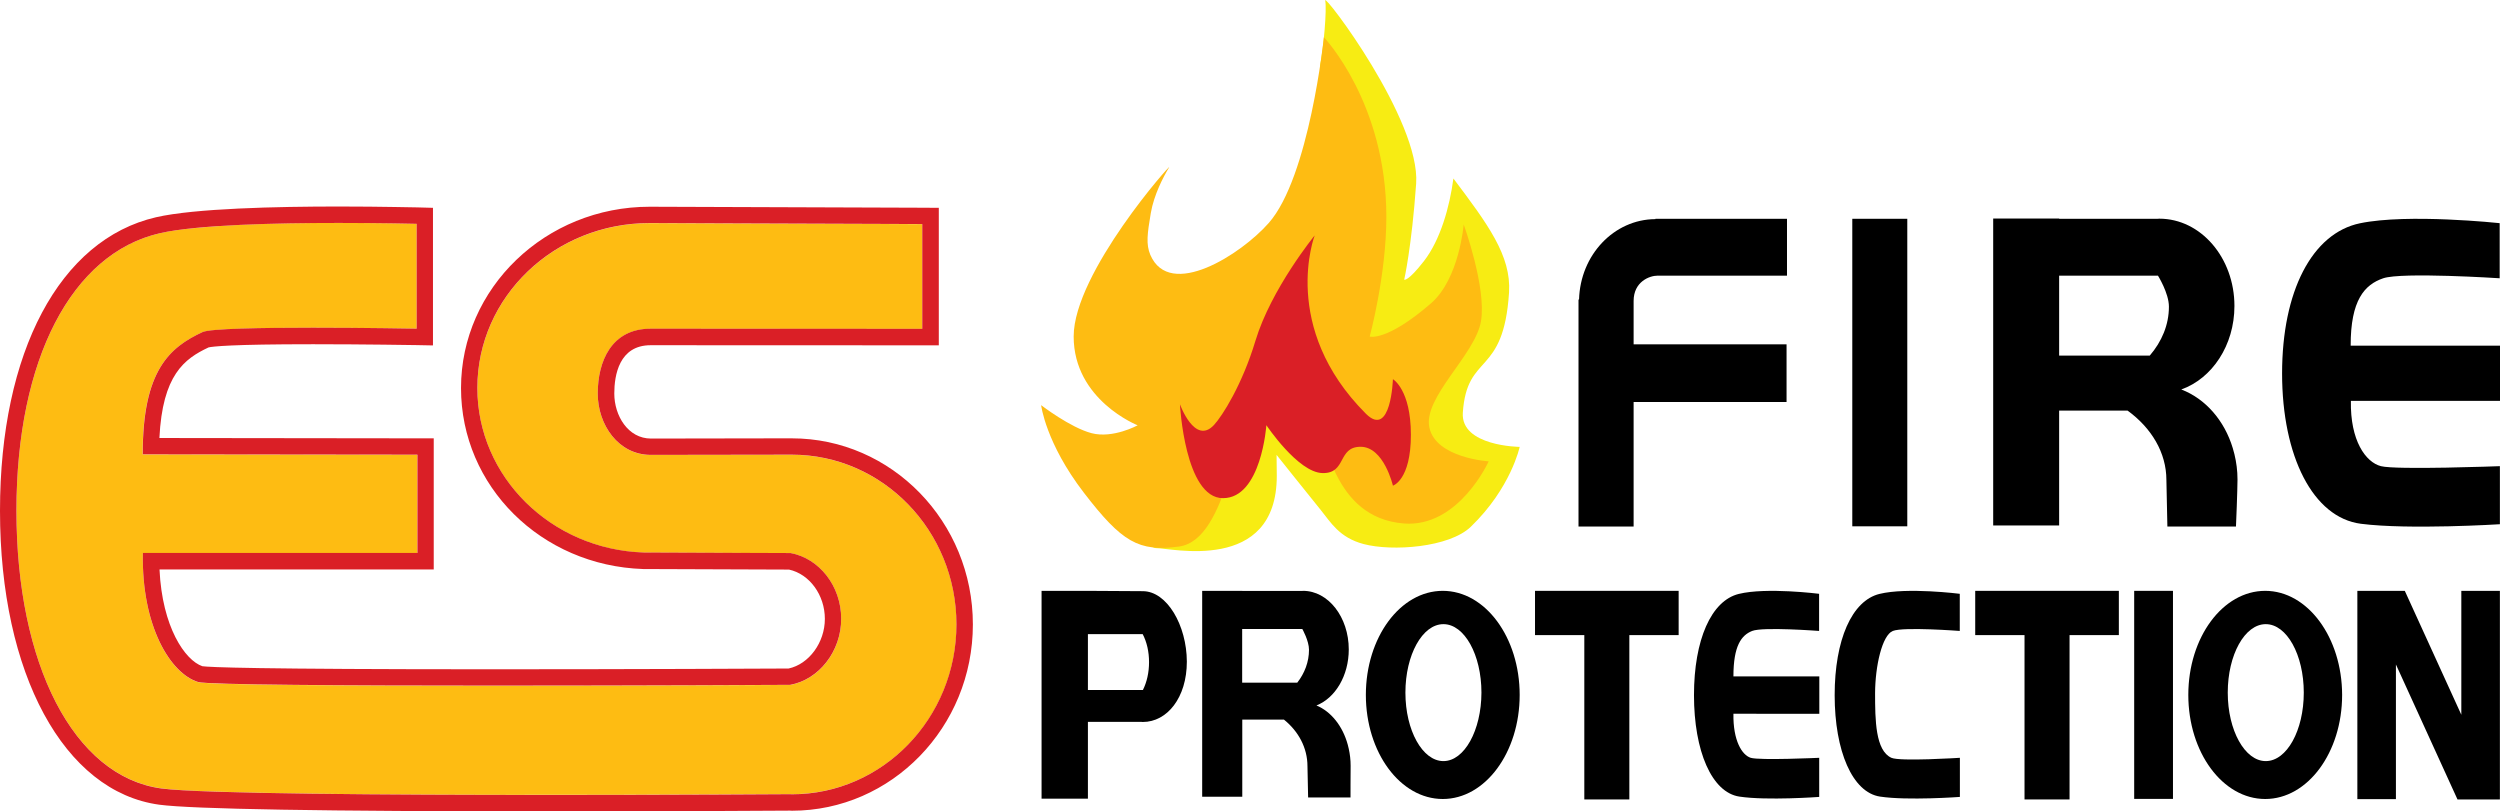 <svg version="1.1" preserveAspectRatio="xMinYMin" xmlns="http://www.w3.org/2000/svg" xmlns:xlink="http://www.w3.org/1999/xlink" x="0px" y="0px"
	 viewBox="0 0 228.19 74.06" xml:space="preserve">
<style type="text/css">
	.st0{fill:#FEBC12;}
	.st1{fill:#DA1F26;}
	.st2{fill:#F7EC13;}
</style>
<path d="M151.3,25.16c0.75,0,11.81,0,11.81,0v-5.19h-12.01v0.03c-3.79,0.02-6.86,3.28-6.97,7.34h-0.05v20.72h5.03V36.69h13.96v-5.26
	h-13.96c0,0,0-2.21,0-3.96S150.55,25.16,151.3,25.16z"/>
<rect x="169.07" y="19.97" width="5.02" height="28.07"/>
<rect x="194.8" y="53.93" width="3.54" height="18.99"/>
<path d="M204.23,43.77c0-0.8-0.1-1.57-0.28-2.31l-0.15-0.55c-0.76-2.53-2.5-4.52-4.7-5.36c2.81-1,4.85-4.03,4.85-7.62
	c0-4.4-3.07-7.97-6.86-7.97c-0.05,0-0.1,0.01-0.16,0.01h-8.98v-0.02h-6.02v28.01h6.02V37.48h6.25c2.17,1.58,3.54,3.83,3.54,6.34
	c0,0.04,0.09,4.24,0.09,4.24h6.26C204.1,48.07,204.23,44.58,204.23,43.77z M187.95,25.16h9.02c0,0,1,1.6,1,2.83
	c0,1.66-0.65,3.19-1.75,4.47h-8.27V25.16z"/>
<path d="M123.28,69.9c0-0.54-0.06-1.05-0.17-1.55l-0.09-0.37c-0.46-1.7-1.52-3.03-2.86-3.59c1.71-0.67,2.95-2.71,2.95-5.11
	c0-2.95-1.87-5.35-4.17-5.35c-0.03,0-0.06,0.01-0.09,0.01h-5.46v-0.01h-3.66v18.79h3.66v-7.04h3.8c1.32,1.06,2.15,2.57,2.15,4.26
	c0,0.03,0.06,2.85,0.06,2.85h3.87C123.26,72.78,123.28,70.44,123.28,69.9z M113.38,57.41h5.49c0,0,0.61,1.08,0.61,1.9
	c0,1.11-0.4,2.14-1.07,3h-5.03V57.41z"/>
<path d="M228.19,36.6v-5.05h-13.63c-0.01-4.16,1.27-5.57,2.97-6.15c1.7-0.58,10.63,0,10.63,0v-5.03c0,0-8.37-0.9-12.75,0.01
	s-7.11,6.22-7.11,13.71c0,7.55,2.82,13.16,7.2,13.72c4.38,0.56,12.68,0.04,12.68,0.04v-5.3c0,0-9.47,0.36-10.86,0
	c-1.39-0.36-2.81-2.33-2.74-5.96H228.19z"/>
<path d="M166.06,65.14v-3.4h-7.84c0-2.81,0.73-3.76,1.71-4.15c0.98-0.39,6.11,0,6.11,0v-3.39c0,0-4.81-0.61-7.33,0.01
	c-2.52,0.62-4.09,4.19-4.09,9.25c0,5.09,1.62,8.87,4.14,9.25c2.52,0.38,7.29,0.03,7.29,0.03v-3.57c0,0-5.45,0.25-6.25,0
	c-0.8-0.25-1.62-1.57-1.58-4.02H166.06z"/>
<path d="M172.77,57.59c0.98-0.39,6.11,0,6.11,0v-3.39c0,0-4.81-0.61-7.33,0.01c-2.52,0.62-4.09,4.19-4.09,9.25
	c0,5.09,1.62,8.87,4.14,9.25c2.52,0.38,7.29,0.03,7.29,0.03v-3.57c0,0-5.48,0.35-6.25,0c-1.46-0.66-1.49-3.45-1.49-5.9
	C171.16,60.8,171.79,57.98,172.77,57.59z"/>
<path d="M104.31,53.96c-0.05,0-5.01-0.03-5.01-0.03h-4.23V72.9h4.23v-7.01h4.89c0.04,0,0.08,0.01,0.12,0.01
	c2.22,0,4.02-2.22,4.02-5.51C108.32,57.09,106.52,53.96,104.31,53.96z M104.32,62.98H99.3v-5.1h5c0.38,0.73,0.58,1.6,0.58,2.56
	C104.88,61.39,104.68,62.26,104.32,62.98z"/>
<polygon points="153.22,53.93 140.11,53.93 140.11,57.97 144.61,57.97 144.61,72.97 148.72,72.97 148.72,57.97 153.22,57.97 "/>
<polygon points="193.4,53.93 180.29,53.93 180.29,57.97 184.79,57.97 184.79,72.97 188.9,72.97 188.9,57.97 193.4,57.97 "/>
<polygon points="218.69,60.65 224.31,72.97 228.18,72.97 228.17,72.94 228.18,72.94 228.18,53.93 224.66,53.93 224.66,65.24 
	219.5,53.93 215.17,53.93 215.17,72.94 218.69,72.94 "/>
<path d="M131.69,53.93c-3.88,0-7.02,4.25-7.02,9.5c0,5.25,3.14,9.5,7.02,9.5c3.88,0,7.02-4.25,7.02-9.5
	C138.71,58.18,135.57,53.93,131.69,53.93z M131.75,69.47c-1.91,0-3.47-2.8-3.47-6.25c0-3.45,1.55-6.25,3.47-6.25s3.47,2.8,3.47,6.25
	C135.21,66.67,133.66,69.47,131.75,69.47z"/>
<path d="M206.76,53.93c-3.88,0-7.02,4.25-7.02,9.5c0,5.25,3.14,9.5,7.02,9.5c3.88,0,7.02-4.25,7.02-9.5
	C213.77,58.18,210.63,53.93,206.76,53.93z M206.81,69.47c-1.91,0-3.47-2.8-3.47-6.25c0-3.45,1.55-6.25,3.47-6.25s3.47,2.8,3.47,6.25
	C210.28,66.67,208.73,69.47,206.81,69.47z"/>
<g>
	<path class="st0" d="M72.27,41.51c-0.04,0-12.06,0.02-12.86,0.02c-2.95,0-4.85-2.73-4.85-5.61c0-2.87,1.22-5.91,4.82-5.91
		c0.78,0,24.8,0.01,24.8,0.01v-9.56c0,0-24.79-0.09-24.89-0.09c-8.68,0-15.72,6.74-15.72,15.05c0,8.13,6.75,14.74,15.18,15.02
		c0.06,0,13.41,0.05,13.41,0.05c2.61,0.47,4.62,3,4.62,6c0,3-2.05,5.56-4.66,6.03c0,0-52.3,0.28-54.04-0.26
		c-2.53-0.78-5.17-5.08-5.04-11.78h25.05v-8.97l-25.07-0.03c-0.02-7.68,2.47-9.77,5.46-11.16C19.87,29.67,38.03,30,38.03,30l0-9.57
		c0,0-17.66-0.48-23.45,0.86C6.56,23.14,1.5,32.78,1.5,46.62c0,13.95,5.19,24.25,13.24,25.34c6.45,0.88,57.37,0.52,57.37,0.52
		c0.06,0,0.11,0.01,0.17,0.01c8.3,0,15.03-6.94,15.03-15.49S80.57,41.51,72.27,41.51z"/>
	<path class="st1" d="M30.93,20.35c4.01,0,7.1,0.08,7.1,0.08l0,9.57c0,0-4.66-0.09-9.44-0.09c-4.65,0-9.42,0.08-10.1,0.4
		c-2.99,1.39-5.48,3.48-5.46,11.16l25.07,0.03v8.97H13.04c-0.13,6.7,2.52,11,5.04,11.78c0.85,0.26,13.84,0.33,26.86,0.33
		c13.57,0,27.18-0.07,27.18-0.07c2.61-0.47,4.66-3.04,4.66-6.03c0-3-2.01-5.52-4.62-6c0,0-13.36-0.05-13.41-0.05
		c-8.43-0.28-15.18-6.89-15.18-15.02c0-8.31,7.04-15.05,15.72-15.05c0.1,0,24.89,0.09,24.89,0.09v9.56c0,0-24.02-0.01-24.8-0.01
		c-3.6,0-4.82,3.03-4.82,5.91s1.89,5.61,4.85,5.61c0.79,0,12.81-0.02,12.86-0.02c8.3,0,15.03,6.94,15.03,15.49
		S80.57,72.5,72.27,72.5c-0.06,0-0.11-0.01-0.17-0.01c0,0-10.06,0.07-21.81,0.07c-14.68,0-31.98-0.11-35.56-0.59
		C6.69,70.87,1.5,60.57,1.5,46.62c0-13.85,5.06-23.48,13.08-25.33C17.95,20.51,25.34,20.35,30.93,20.35 M30.93,18.85
		c-5.68,0-13.19,0.17-16.69,0.98C5.46,21.86,0,32.12,0,46.62c0,14.87,5.84,25.65,14.54,26.83c2.97,0.4,15,0.61,35.76,0.61
		c11.62,0,21.72-0.07,21.82-0.07c0.04,0,0.1,0.01,0.16,0.01C81.38,74,88.8,66.37,88.8,57s-7.41-16.99-16.53-16.99l-1.13,0
		c-3.02,0-11.08,0.02-11.72,0.02c-2.1,0-3.35-2.09-3.35-4.11c0-1.65,0.43-4.41,3.32-4.41c0.78,0,24.8,0.01,24.8,0.01l1.5,0v-1.5
		v-9.56v-1.49l-1.49-0.01c-2.54-0.01-24.8-0.09-24.9-0.09c-9.5,0-17.22,7.42-17.22,16.55c0,8.96,7.31,16.21,16.63,16.52
		c0.03,0,0.08,0,13.31,0.05c1.87,0.41,3.27,2.32,3.27,4.5c0,2.16-1.45,4.13-3.31,4.53c-1.49,0.01-14.36,0.07-27.03,0.07
		c-21.9,0-25.84-0.19-26.48-0.28c-1.58-0.54-3.67-3.57-3.91-8.83h23.53h1.5v-1.5v-8.97v-1.5l-1.5,0l-23.54-0.03
		c0.28-5.75,2.27-7.23,4.49-8.27c0.35-0.08,1.99-0.29,9.54-0.29c4.71,0,9.37,0.08,9.41,0.08l1.53,0.03l0-1.53l0-9.57l0-1.46
		l-1.46-0.04C38.04,18.94,34.92,18.85,30.93,18.85L30.93,18.85z"/>
</g>
<g>
	<path class="st2" d="M133.52,37.67c0.38-5.56,3.72-3.19,4.22-10.98c0.21-3.36-1.96-6.25-5.08-10.4c-0.34,2.6-1.19,5.61-2.68,7.53
		c-1.49,1.92-1.81,1.71-1.81,1.71s0.68-2.98,1.09-8.76c0.41-5.78-8.46-17.5-8.3-16.72c0.16,0.78-0.14,4.3-0.48,5.99
		c0.19,0.51,1.57,4.89,0.06,9.4c-1.17,3.49-5.07,6.64-6.39,10.8c-1.87,5.88-3.51,11.66-3.85,15.2c-0.28,1.21-6.68,8.47-4.8,8.59
		c1.23-0.04,11.04,2.4,11.04-6.6c-0.01-0.39-0.02-1.91-0.02-1.91s3.32,4.16,4.04,5.04c0.89,1.09,1.67,2.51,3.91,3.1
		c2.6,0.69,7.81,0.32,9.78-1.58c3.67-3.54,4.46-7.29,4.46-7.29S133.32,40.74,133.52,37.67z"/>
	<path class="st0" d="M107.59,49.89c-3.65,0.48-5.17-0.38-8.66-4.92c-3.49-4.54-3.9-7.99-3.9-7.99s2.66,2.05,4.61,2.56
		s4.2-0.72,4.2-0.72S98,36.52,98,30.71s9.07-16.02,8.71-15.43c-0.52,0.85-1.38,2.48-1.67,4.17c-0.32,1.9-0.45,2.85-0.04,3.82
		c1.78,4.11,8.26-0.03,10.8-2.91c3.71-4.2,5.04-16.96,5.04-16.96s5.7,5.97,5.7,16.39c0,5.34-1.52,10.93-1.52,10.93
		s1.54,0.48,5.59-3.03c2.59-2.24,2.99-7.2,2.99-7.2s2.09,5.75,1.58,8.82s-5.32,6.96-4.71,9.73s5.41,3.07,5.41,3.07
		s-2.74,6.07-7.75,5.67c-6.59-0.53-7-8.07-8.12-9.2c-1.13-1.13-2.37-2.82-4.86-1.69C112.65,38.01,112.24,49.29,107.59,49.89z"/>
	<path class="st1" d="M127.14,34.61c0,0,1.64,0.94,1.64,5.08s-1.64,4.64-1.64,4.64s-0.82-3.55-2.95-3.55c-2.13,0-1.26,2.46-3.49,2.4
		s-5.11-4.37-5.11-4.37s-0.46,6.66-3.96,6.66c-3.49,0-3.93-8.57-3.93-8.57s1.35,3.75,3.09,1.91c0.79-0.84,2.61-3.74,3.8-7.7
		c1.44-4.76,5.41-9.62,5.41-9.62s-3.22,8.38,4.68,16.28C126.97,40.04,127.14,34.61,127.14,34.61z"/>
</g>
</svg>
